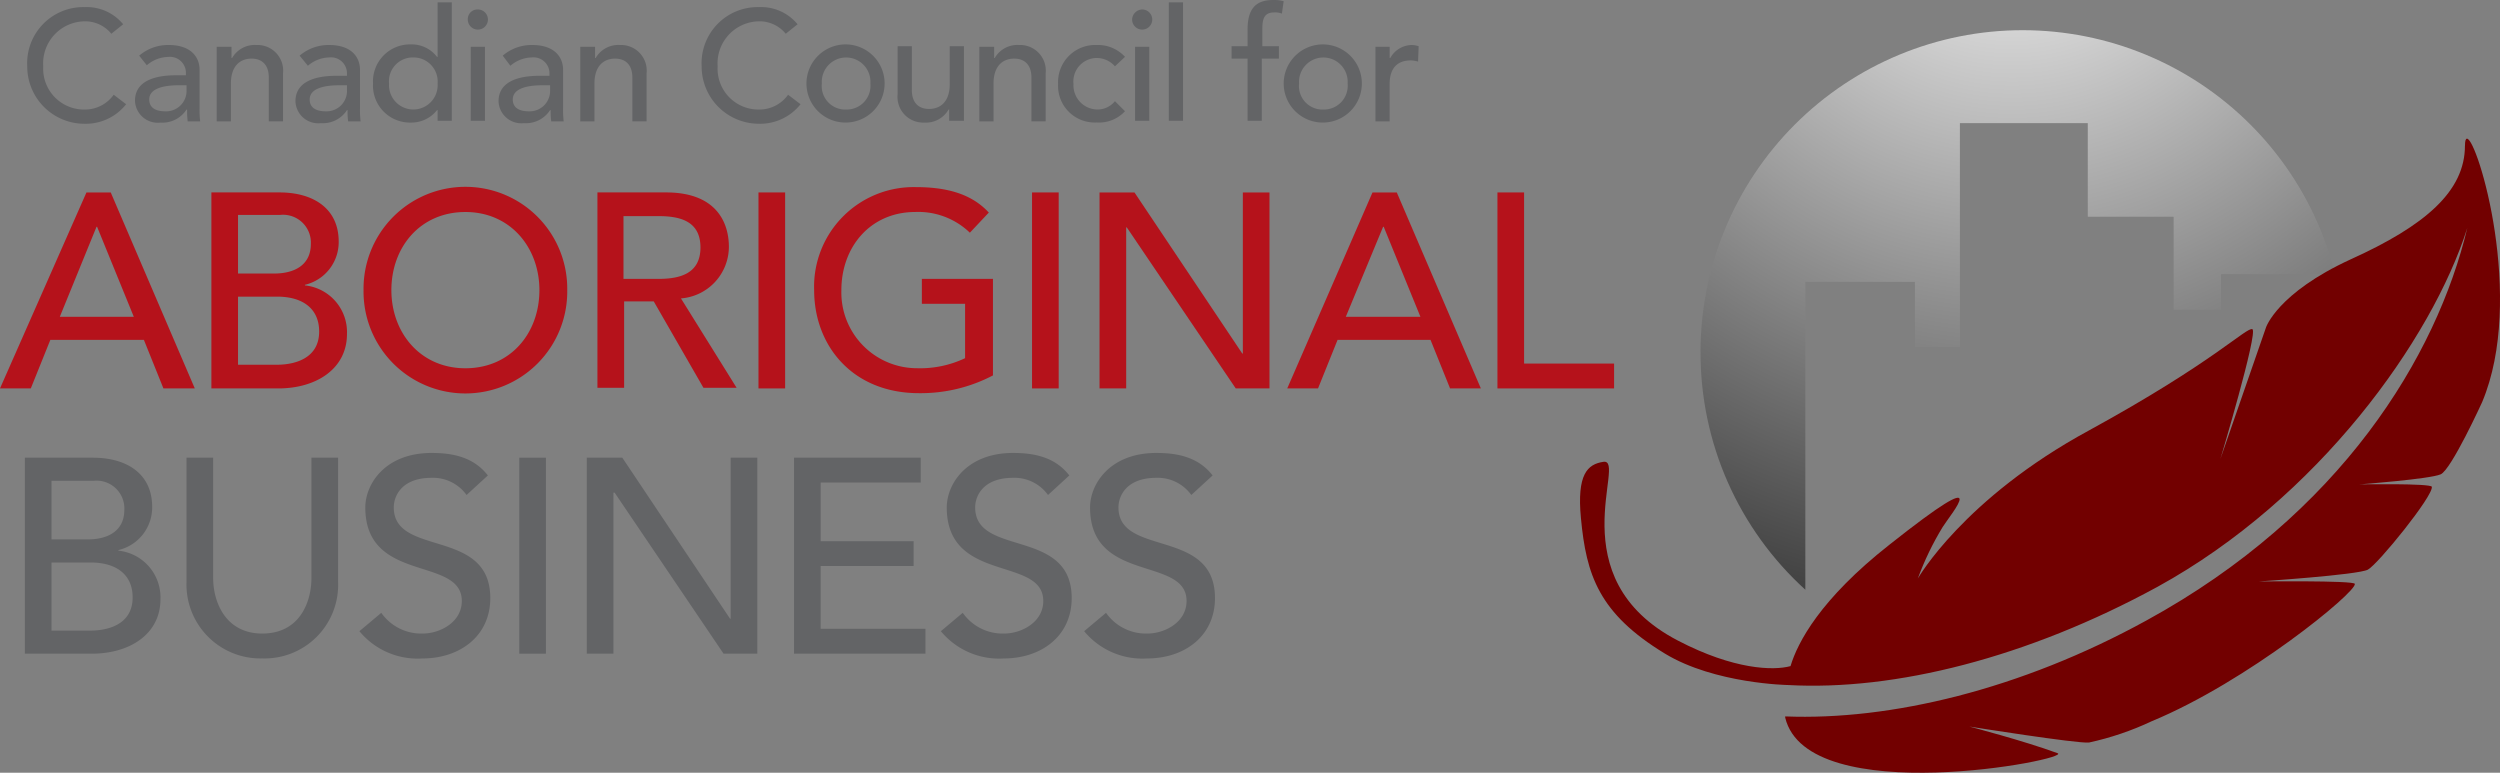 <?xml version="1.0" encoding="UTF-8"?> <svg xmlns="http://www.w3.org/2000/svg" xmlns:xlink="http://www.w3.org/1999/xlink" width="240" height="74.181" viewBox="0 0 240 74.181"><rect x="0" y="0" width="240" height="74.181" fill="#808080" stroke="none"/><defs><style>.a{fill:none;}.b{fill:#b5121b;}.c{clip-path:url(#a);}.d{fill:#636466;}.e{clip-path:url(#b);}.f{fill:url(#c);}.g{clip-path:url(#d);}.h{fill:url(#e);}</style><clipPath id="a"><rect class="a" width="240" height="74.181"></rect></clipPath><clipPath id="b"><path class="a" d="M287.2,36.022a30.681,30.681,0,0,0,10.061,22.794V29.258h10.516v6.253h4.32V14.024h12.278v8.981h8.242V31.93h4.547V28.52h9.777V45.572a22.176,22.176,0,0,0,2.1-9.55,30.922,30.922,0,1,0-61.845,0" transform="translate(-287.2 -5.1)"></path></clipPath><radialGradient id="c" cx="0.956" cy="-0.315" r="1.838" gradientTransform="translate(-0.347) scale(0.869 1)" gradientUnits="objectBoundingBox"><stop offset="0" stop-color="#fff"></stop><stop offset="1"></stop></radialGradient><clipPath id="d"><path class="a" d="M351.8,24.088c0,4.376-3.808,7.674-10.971,10.913-7.048,3.24-8.128,6.537-8.128,6.537l-4.377,12.618s3.638-12.164,3.07-12.449c-.568-.227-3.638,3.126-15.689,9.72-12.051,6.537-16.427,14.211-16.427,14.211a27.851,27.851,0,0,1,2.387-4.946c.739-1.193,5.286-6.537-5.116,1.706-6.651,5.23-8.811,9.379-9.493,11.652-1.648.455-5.457.341-10.8-2.444-11.6-6.025-4.832-17.508-7.162-17.167-1.535.227-2.558,1.194-2.16,5.4.512,5.456,1.705,9.151,8.072,13.016,4.775,2.9,11.823,3.013,11.823,3.013,10.232.568,22.964-2.615,35.47-9.436,15.4-8.469,26.318-23.7,29.729-34.447-2.956,12.335-12.107,27.455-30.809,37.687-12.107,6.651-24.613,9.606-34.674,9.208V79c2.16,8.924,27.682,3.979,26.148,3.411-3.24-1.194-8.47-2.558-8.47-2.558s10.345,1.648,11.482,1.535a28.093,28.093,0,0,0,6.025-2.046c9.208-3.809,19.667-12.392,19.5-13.187-.057-.342-9.265-.228-9.265-.228s9.55-.625,10.516-1.137,6.31-7.105,6.139-7.957c-.114-.342-6.935-.228-6.935-.228s6.764-.512,7.787-.966,3.979-6.934,3.979-6.934c4.169-9.915-.439-25.287-1.458-25.289-.12,0-.19.214-.19.676" transform="translate(-266.848 -23.412)"></path></clipPath><linearGradient id="e" x1="-1.232" y1="0.772" x2="-1.227" y2="0.772" gradientUnits="objectBoundingBox"><stop offset="0" stop-color="#b51218"></stop><stop offset="0.483" stop-color="#95070a"></stop><stop offset="1" stop-color="#720000"></stop></linearGradient></defs><path class="b" d="M9.265,35.8h.057l3.524,8.64H5.741ZM8.3,32.5,0,51.315H2.956l1.876-4.661h8.981l1.876,4.661H18.7L10.63,32.5Z" transform="translate(0 -14.026)"></path><g class="c"><path class="b" d="M35.7,32.5h6.537c3.24,0,5.684,1.535,5.684,4.718a4.206,4.206,0,0,1-3.24,4.15v.057a4.511,4.511,0,0,1,4.036,4.661c0,3.353-2.956,5.23-6.594,5.23H35.7Zm2.558,7.787h3.467c1.933,0,3.524-.8,3.524-2.842a2.672,2.672,0,0,0-2.956-2.785H38.258Zm0,8.754H42.01c1.535,0,4.036-.512,4.036-3.183,0-2.217-1.592-3.354-4.036-3.354H38.258Z" transform="translate(-15.407 -14.027)"></path><path class="b" d="M61.4,41.491a9.778,9.778,0,1,1,19.554,0,9.778,9.778,0,1,1-19.554,0m16.882,0c0-4.093-2.785-7.5-7.105-7.5s-7.105,3.354-7.105,7.5c0,4.093,2.785,7.5,7.105,7.5s7.105-3.354,7.105-7.5" transform="translate(-26.499 -13.638)"></path><path class="b" d="M100.9,32.5h6.594c4.832,0,6.025,2.9,6.025,5.23a4.984,4.984,0,0,1-4.6,4.945l5.343,8.583h-3.183l-4.775-8.3h-2.842v8.3H100.9Zm2.5,8.3h3.354c1.989,0,4.036-.455,4.036-3.013s-1.989-3.012-4.036-3.012H103.4Z" transform="translate(-43.546 -14.027)"></path><rect class="b" width="2.558" height="18.815" transform="translate(72.815 18.474)"></rect><path class="b" d="M154.666,40.412v9.265a14.912,14.912,0,0,1-7.105,1.705c-6.366,0-10.061-4.547-10.061-9.89a9.559,9.559,0,0,1,9.777-9.891c3.467,0,5.571.909,6.992,2.444l-1.819,1.932a7.138,7.138,0,0,0-5.23-1.989c-4.32,0-7.105,3.354-7.105,7.5a7.272,7.272,0,0,0,7.276,7.5,10.046,10.046,0,0,0,4.6-.966V42.8h-4.15V40.412h6.821" transform="translate(-59.342 -13.638)"></path><rect class="b" width="2.558" height="18.815" transform="translate(99.076 18.474)"></rect><path class="b" d="M185.7,32.5h3.354L199.4,47.962h.057V32.5h2.558V51.315h-3.24L188.315,35.854h-.057V51.315H185.7Z" transform="translate(-80.144 -14.026)"></path><path class="b" d="M225.585,32.5h2.331l8.072,18.815h-2.956l-1.876-4.661h-8.924l-1.876,4.661H217.4Zm4.6,11.937-3.524-8.64h-.057l-3.581,8.64Z" transform="translate(-93.825 -14.026)"></path><path class="b" d="M252.9,32.5h2.558V48.928h8.64v2.387H252.9Z" transform="translate(-109.145 -14.026)"></path><path class="d" d="M4.2,77.3h6.537c3.24,0,5.684,1.535,5.684,4.718a4.206,4.206,0,0,1-3.24,4.149v.057a4.511,4.511,0,0,1,4.036,4.662c0,3.354-2.956,5.229-6.594,5.229H4.2Zm2.558,7.845h3.467c1.933,0,3.524-.8,3.524-2.842a2.671,2.671,0,0,0-2.956-2.785H6.758Zm0,8.753H10.51c1.535,0,4.036-.511,4.036-3.183,0-2.217-1.592-3.354-4.036-3.354H6.758Z" transform="translate(-1.813 -33.361)"></path><path class="d" d="M34.058,77.3V88.839c0,2.331,1.194,5.343,4.718,5.343,3.581,0,4.718-3.013,4.718-5.343V77.3h2.558V89.237a7.062,7.062,0,0,1-7.276,7.333A7.1,7.1,0,0,1,31.5,89.237V77.3Z" transform="translate(-13.595 -33.361)"></path><path class="d" d="M62.8,91.847a4.679,4.679,0,0,0,3.979,1.989c1.648,0,3.752-1.079,3.752-3.126,0-4.32-9.265-1.648-9.265-8.981,0-2.217,1.876-5.23,6.366-5.23,2.046,0,4.036.4,5.4,2.16l-2.046,1.876a3.96,3.96,0,0,0-3.354-1.648C64.793,78.888,64,80.593,64,81.73c0,4.775,9.265,1.933,9.265,8.7,0,3.638-2.9,5.8-6.537,5.8A7.242,7.242,0,0,1,60.7,93.61Z" transform="translate(-26.197 -33.016)"></path><rect class="d" width="2.558" height="18.815" transform="translate(49.851 43.939)"></rect><path class="d" d="M99.157,77.3h3.354l10.345,15.461h.057V77.3h2.558V96.115h-3.24L101.772,80.654h-.114V96.115H99.1V77.3Z" transform="translate(-42.769 -33.361)"></path><path class="d" d="M134.157,77.3h12.107v2.387h-9.606v5.627h8.924V87.7h-8.924v6.025h10.061v2.387H134.1V77.3Z" transform="translate(-57.874 -33.361)"></path><path class="d" d="M161,91.847a4.679,4.679,0,0,0,3.979,1.989c1.648,0,3.752-1.079,3.752-3.126,0-4.32-9.265-1.648-9.265-8.981,0-2.217,1.876-5.23,6.366-5.23,2.046,0,4.036.4,5.4,2.16l-2.046,1.876a3.96,3.96,0,0,0-3.354-1.648c-2.842,0-3.638,1.705-3.638,2.842,0,4.775,9.265,1.933,9.265,8.7,0,3.638-2.9,5.8-6.537,5.8A7.242,7.242,0,0,1,158.9,93.61Z" transform="translate(-68.577 -33.016)"></path><path class="d" d="M185.2,91.847a4.679,4.679,0,0,0,3.979,1.989c1.648,0,3.752-1.079,3.752-3.126,0-4.32-9.265-1.648-9.265-8.981,0-2.217,1.876-5.23,6.366-5.23,2.046,0,4.036.4,5.4,2.16l-2.046,1.876a3.96,3.96,0,0,0-3.354-1.648c-2.842,0-3.638,1.705-3.638,2.842,0,4.775,9.265,1.933,9.265,8.7,0,3.638-2.9,5.8-6.537,5.8A7.242,7.242,0,0,1,183.1,93.61Z" transform="translate(-79.021 -33.016)"></path></g><g transform="translate(163.252 2.899)"><g class="e"><rect class="f" width="61.845" height="53.716" transform="translate(0 0)"></rect></g></g><g transform="translate(151.683 13.308)"><g class="g"><rect class="h" width="113.131" height="105.288" transform="translate(-31.991 19.92) rotate(-33.759)"></rect></g></g><g class="c"><path class="d" d="M12.672,3.759a3.23,3.23,0,0,0-2.558-1.194,4.04,4.04,0,0,0-3.979,4.32,3.924,3.924,0,0,0,3.979,4.149A3.391,3.391,0,0,0,12.9,9.614l1.194.909A4.946,4.946,0,0,1,10.057,12.4,5.5,5.5,0,0,1,4.6,6.885,5.389,5.389,0,0,1,10.114,1.2a4.533,4.533,0,0,1,3.695,1.648Z" transform="translate(-1.985 -0.518)"></path><path class="d" d="M23.2,8.623A4.262,4.262,0,0,1,26.04,7.6C28.143,7.6,29,8.737,29,9.987v3.638a9.218,9.218,0,0,0,.057,1.307H27.859A8.408,8.408,0,0,1,27.8,13.8h-.057a2.754,2.754,0,0,1-2.5,1.251,2.19,2.19,0,0,1-2.444-2.1c0-1.819,1.762-2.444,3.922-2.444h.966v-.284a1.533,1.533,0,0,0-1.705-1.478,3.243,3.243,0,0,0-2.046.8Zm3.808,2.842c-1.251,0-2.842.227-2.842,1.364,0,.8.625,1.137,1.535,1.137a1.958,1.958,0,0,0,2.046-2.046v-.455Z" transform="translate(-9.84 -3.28)"></path><path class="d" d="M36.657,7.771h1.364v1.08h.057A2.5,2.5,0,0,1,40.408,7.6a2.464,2.464,0,0,1,2.558,2.728v4.6H41.6V10.726c0-1.307-.739-1.819-1.648-1.819-1.137,0-1.989.74-1.989,2.387v3.638H36.6V7.771Z" transform="translate(-15.796 -3.28)"></path><path class="d" d="M50.3,8.623A4.262,4.262,0,0,1,53.14,7.6c2.1,0,2.956,1.137,2.956,2.387v3.638a9.217,9.217,0,0,0,.057,1.307H54.959a6.876,6.876,0,0,1-.057-1.08h-.057a2.753,2.753,0,0,1-2.5,1.251A2.19,2.19,0,0,1,49.9,13c0-1.819,1.762-2.444,3.922-2.444h1.023v-.284A1.533,1.533,0,0,0,53.14,8.794a3.243,3.243,0,0,0-2.046.8Zm3.808,2.842c-1.251,0-2.842.227-2.842,1.364,0,.8.625,1.137,1.535,1.137a1.958,1.958,0,0,0,2.046-2.046v-.455Z" transform="translate(-21.536 -3.28)"></path><path class="d" d="M70.56,11.769H69.2V10.746h-.057a3.127,3.127,0,0,1-2.5,1.194A3.552,3.552,0,0,1,63,8.188a3.552,3.552,0,0,1,3.638-3.752,3.046,3.046,0,0,1,2.5,1.194H69.2V.4H70.56ZM69.2,8.188a2.316,2.316,0,0,0-2.331-2.5,2.286,2.286,0,0,0-2.331,2.5,2.336,2.336,0,1,0,4.661,0" transform="translate(-27.189 -0.173)"></path><path class="d" d="M79.963,1.6A.966.966,0,1,1,79,2.566a.924.924,0,0,1,.966-.966m-.682,3.581h1.364v7.105H79.281Z" transform="translate(-34.091 -0.691)"></path><path class="d" d="M84.6,8.623A4.262,4.262,0,0,1,87.44,7.6c2.1,0,2.956,1.137,2.956,2.387v3.638a9.218,9.218,0,0,0,.057,1.307H89.259a6.876,6.876,0,0,1-.057-1.08h-.057a2.753,2.753,0,0,1-2.5,1.251A2.19,2.19,0,0,1,84.2,13c0-1.819,1.762-2.444,3.922-2.444h.966v-.284a1.533,1.533,0,0,0-1.705-1.477,3.243,3.243,0,0,0-2.046.8Zm3.808,2.842c-1.251,0-2.842.227-2.842,1.364,0,.8.625,1.137,1.535,1.137a1.958,1.958,0,0,0,2.046-2.046v-.455Z" transform="translate(-36.339 -3.28)"></path><path class="d" d="M98.057,7.771h1.364v1.08h.057A2.5,2.5,0,0,1,101.808,7.6a2.464,2.464,0,0,1,2.558,2.728v4.6H103V10.726c0-1.307-.739-1.819-1.648-1.819-1.137,0-1.989.74-1.989,2.387v3.638H98V7.771Z" transform="translate(-42.294 -3.28)"></path><path class="d" d="M126.572,3.759a3.23,3.23,0,0,0-2.558-1.194,4.04,4.04,0,0,0-3.979,4.32,3.924,3.924,0,0,0,3.979,4.149A3.391,3.391,0,0,0,126.8,9.614l1.194.909a4.945,4.945,0,0,1-4.036,1.875A5.5,5.5,0,0,1,118.5,6.885,5.389,5.389,0,0,1,124.014,1.2a4.533,4.533,0,0,1,3.695,1.648Z" transform="translate(-51.142 -0.518)"></path><path class="d" d="M140.008,7.5a3.752,3.752,0,1,1-3.808,3.752A3.761,3.761,0,0,1,140.008,7.5m0,6.253a2.286,2.286,0,0,0,2.331-2.5,2.336,2.336,0,1,0-4.661,0,2.256,2.256,0,0,0,2.331,2.5" transform="translate(-58.781 -3.237)"></path><path class="d" d="M157.91,14.962h-1.364v-1.08h-.057a2.5,2.5,0,0,1-2.331,1.251A2.464,2.464,0,0,1,151.6,12.4V7.8h1.364v4.207c0,1.307.739,1.818,1.648,1.818,1.137,0,1.99-.739,1.99-2.387V7.8h1.364v7.162Z" transform="translate(-65.427 -3.366)"></path><path class="d" d="M165.457,7.771h1.364v1.08h.057A2.5,2.5,0,0,1,169.208,7.6a2.464,2.464,0,0,1,2.558,2.728v4.6H170.4V10.726c0-1.307-.739-1.819-1.648-1.819-1.137,0-1.989.74-1.989,2.387v3.638H165.4V7.771Z" transform="translate(-71.383 -3.28)"></path><path class="d" d="M184.157,9.647a2.329,2.329,0,0,0-1.762-.8,2.257,2.257,0,0,0-2.217,2.5,2.32,2.32,0,0,0,2.274,2.444,2.131,2.131,0,0,0,1.705-.8l.966.966a3.4,3.4,0,0,1-2.728,1.081,3.521,3.521,0,0,1-3.695-3.695A3.566,3.566,0,0,1,182.395,7.6a3.526,3.526,0,0,1,2.728,1.137Z" transform="translate(-77.123 -3.28)"></path><path class="d" d="M192.166,1.6a.966.966,0,1,1-.966.966,1,1,0,0,1,.966-.966m-.682,3.581h1.364v7.105h-1.364Z" transform="translate(-82.517 -0.691)"></path><rect class="d" width="1.364" height="11.368" transform="translate(112.207 0.227)"></rect><path class="d" d="M209.535,5.628H208V4.434h1.535V2.843c0-1.875.682-2.842,2.444-2.842A3.507,3.507,0,0,1,213,.115l-.171,1.193a1.679,1.679,0,0,0-.739-.114c-.966,0-1.137.626-1.137,1.592V4.434h1.592V5.628H210.9V11.6h-1.364Z" transform="translate(-89.768 0)"></path><path class="d" d="M220.608,7.5a3.752,3.752,0,1,1-3.808,3.752A3.761,3.761,0,0,1,220.608,7.5m0,6.253a2.286,2.286,0,0,0,2.331-2.5,2.336,2.336,0,1,0-4.661,0,2.256,2.256,0,0,0,2.331,2.5" transform="translate(-93.566 -3.237)"></path><path class="d" d="M232.3,7.771h1.364v1.08h.057a2.393,2.393,0,0,1,2.1-1.251,2.441,2.441,0,0,1,.625.114l-.057,1.478a2.852,2.852,0,0,0-.682-.113c-1.307,0-2.046.738-2.046,2.274v3.581H232.3Z" transform="translate(-100.255 -3.28)"></path></g></svg> 